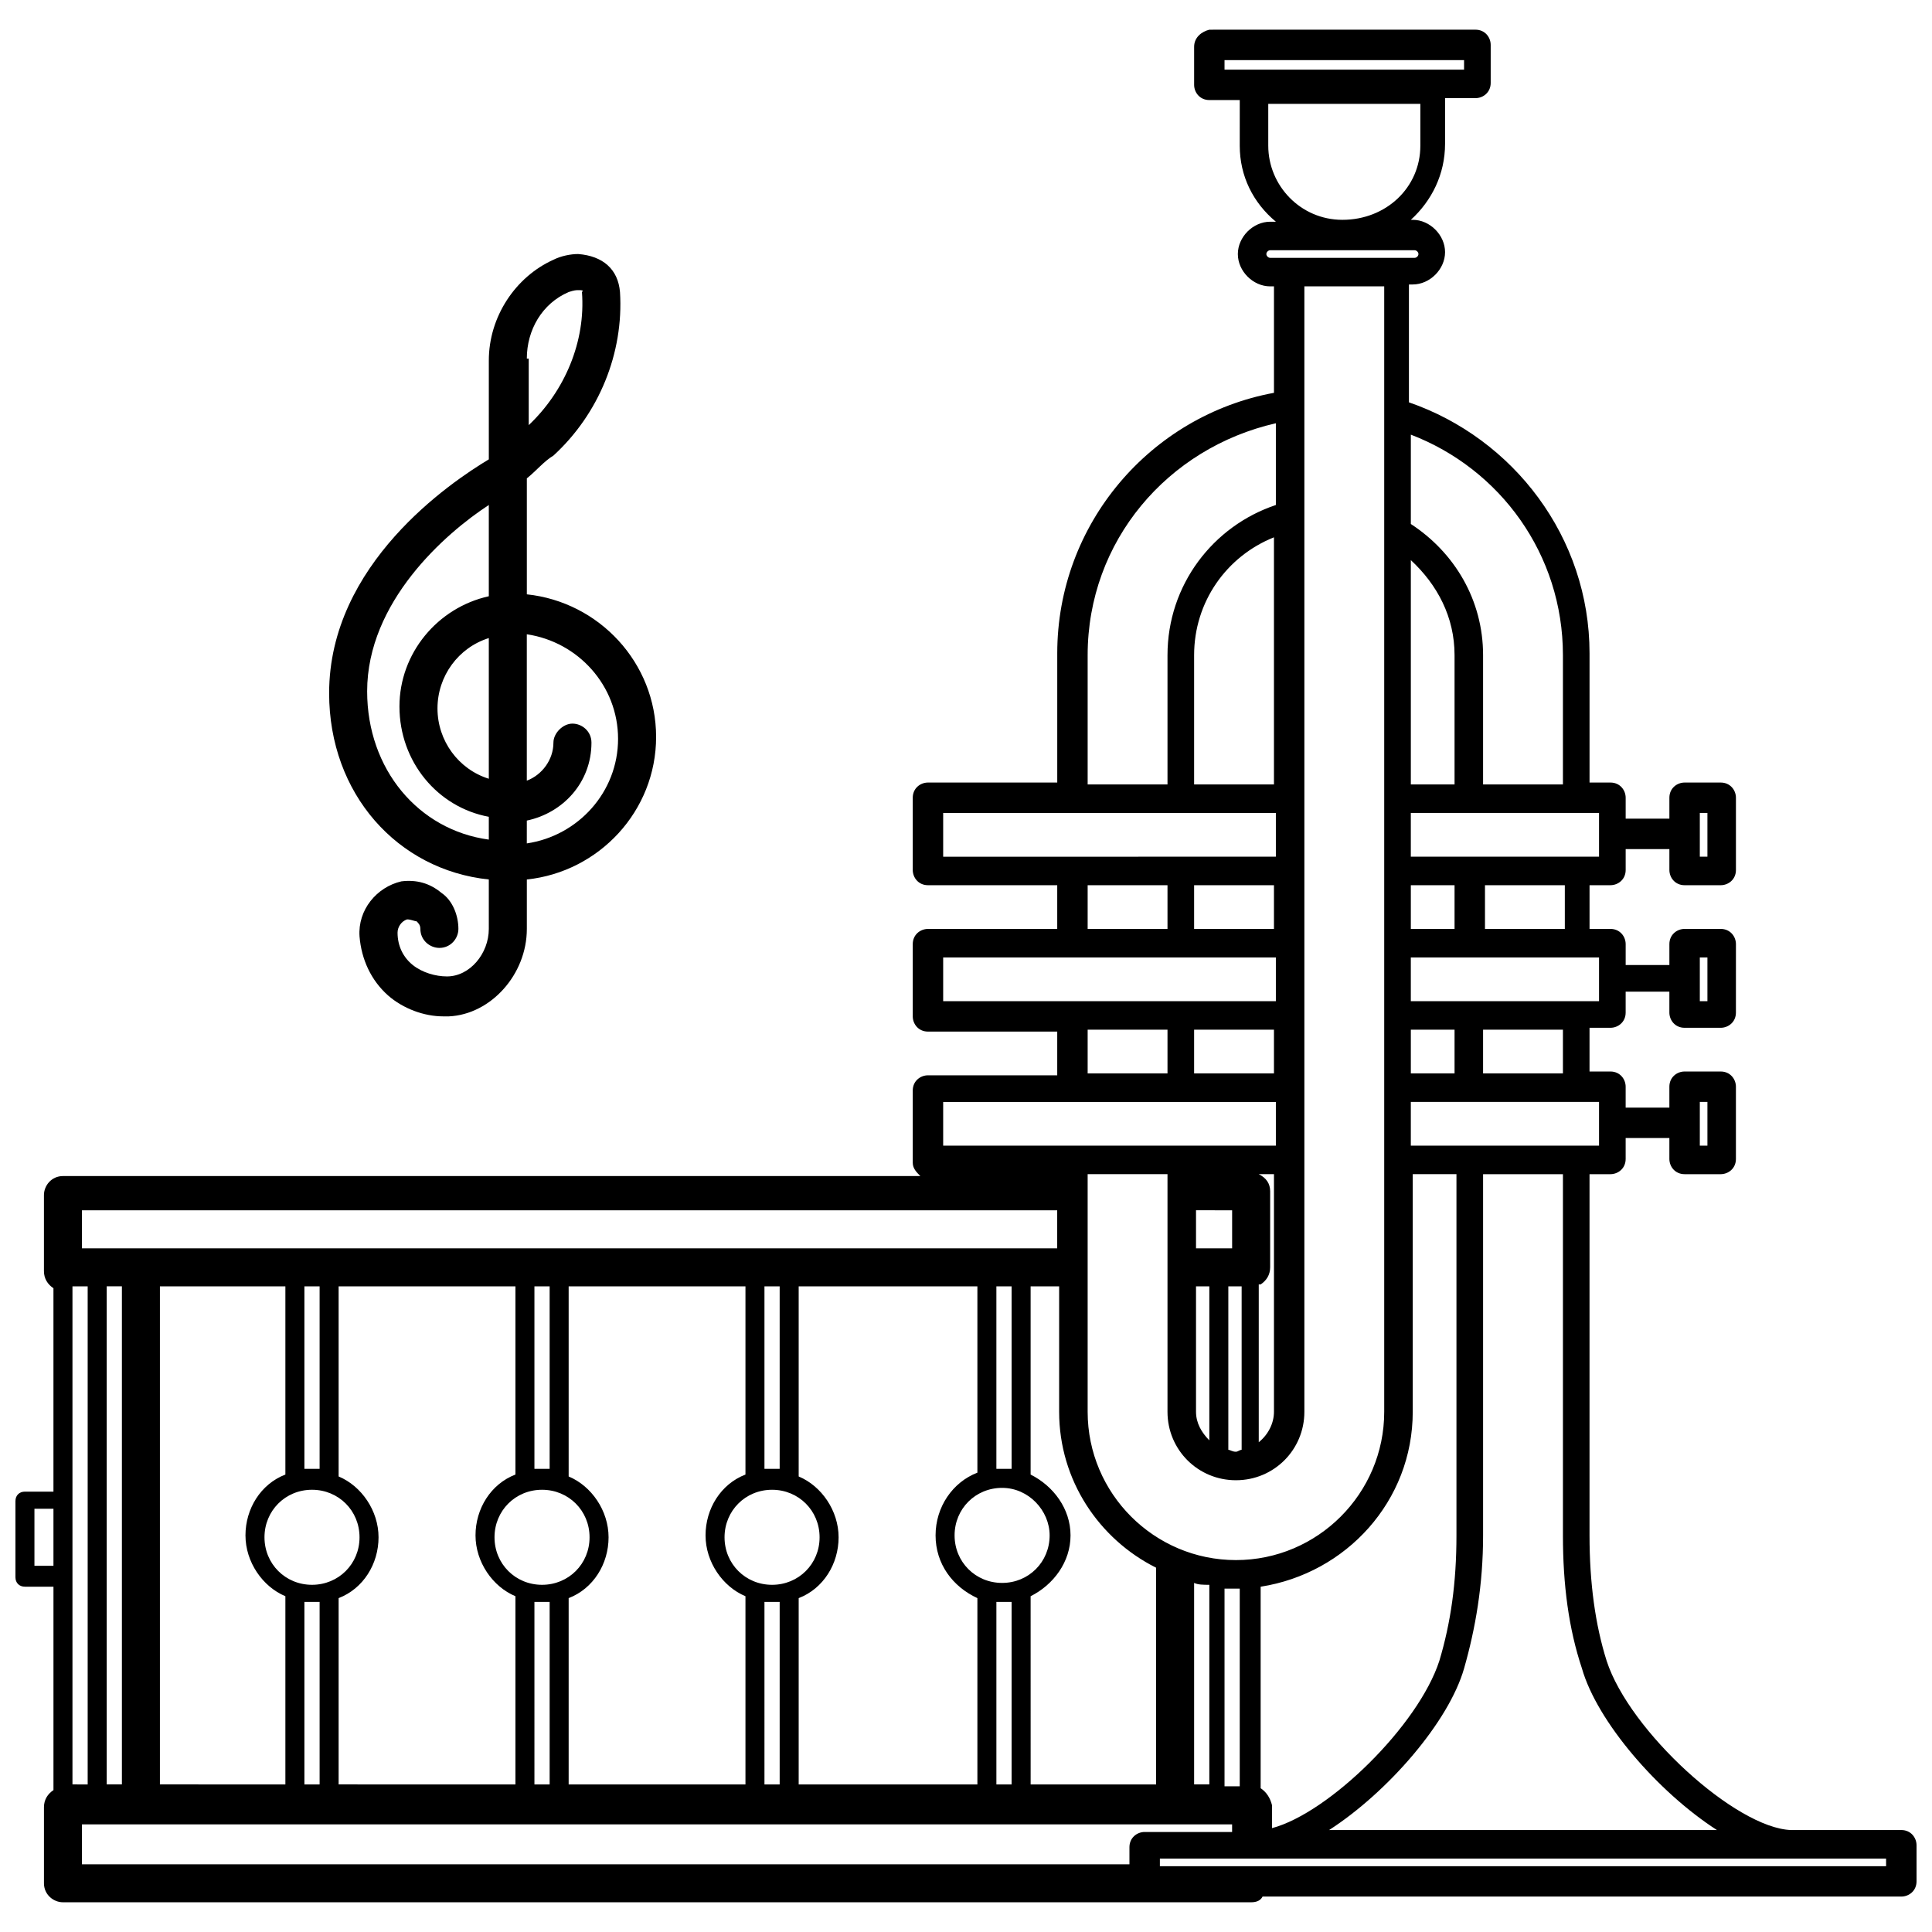<?xml version="1.0" encoding="UTF-8"?>
<!-- Uploaded to: SVG Repo, www.svgrepo.com, Generator: SVG Repo Mixer Tools -->
<svg width="800px" height="800px" version="1.1" viewBox="144 144 512 512" xmlns="http://www.w3.org/2000/svg">
 <defs>
  <clipPath id="a">
   <path d="m148.09 151h503.81v498h-503.81z"/>
  </clipPath>
 </defs>
 <path d="m273.54 377.07v13.098c0 6.551-5.039 12.594-11.082 12.594-3.023 0-6.551-1.008-9.07-3.023-2.519-2.016-4.031-5.039-4.031-8.566 0-1.512 1.008-3.023 2.519-3.527 1.008 0 2.016 0.504 2.519 0.504 0.504 0.504 1.008 1.008 1.008 2.016 0 3.023 2.519 5.039 5.039 5.039 3.023 0 5.039-2.519 5.039-5.039 0-3.527-1.512-7.559-4.535-9.574-3.023-2.519-6.551-3.527-10.578-3.023-6.555 1.52-11.59 7.566-11.086 14.621 0.504 6.047 3.023 11.586 7.559 15.617 4.031 3.527 9.574 5.543 14.609 5.543h1.512c11.082-0.504 20.656-11.082 20.656-23.176v-13.098c19.145-2.016 34.258-18.137 34.258-37.785 0-19.648-15.113-35.77-34.258-37.785v-30.73c2.519-2.016 4.535-4.535 7.055-6.047 12.09-11.082 18.641-27.207 17.633-43.328-0.504-6.047-4.535-9.574-11.082-10.078-2.016 0-4.535 0.504-6.551 1.512-10.078 4.535-17.129 15.113-17.129 26.703v26.199c-10.078 6.047-42.32 27.711-42.32 61.969-0.004 26.695 18.133 46.848 42.316 49.367zm10.074-138.04c0-7.559 4.031-14.609 11.082-17.633 1.512-0.504 2.016-0.504 2.519-0.504 1.008 0 1.512 0 1.008 0.504 1.008 13.098-4.535 26.199-14.105 35.266v-17.633zm0 122.43c9.574-2.016 17.129-10.078 17.129-20.656 0-3.023-2.519-5.039-5.039-5.039s-5.039 2.519-5.039 5.039c0 4.535-3.023 8.566-7.055 10.078v-38.793c13.602 2.016 24.184 13.602 24.184 27.711 0 14.105-10.578 25.695-24.184 27.711zm-10.074-11.082c-8.062-2.519-13.602-10.078-13.602-18.641 0-8.566 5.543-16.121 13.602-18.641zm0-72.551v24.184c-13.602 3.023-23.68 15.113-23.68 29.223 0 14.609 10.078 26.703 23.68 29.223v6.047c-18.641-2.519-32.242-18.641-32.242-39.297-0.004-23.684 20.652-41.82 32.242-49.379z"/>
 <g clip-path="url(#a)">
  <path d="m647.87 628.98h-29.223c-14.609-0.504-42.824-26.199-48.871-44.84-3.023-9.574-4.535-20.656-4.535-33.25v-95.723h5.543c2.016 0 4.031-1.512 4.031-4.031v-5.543h11.586v5.543c0 2.016 1.512 4.031 4.031 4.031h9.574c2.016 0 4.031-1.512 4.031-4.031v-19.145c0-2.016-1.512-4.031-4.031-4.031h-9.574c-2.016 0-4.031 1.512-4.031 4.031v5.543h-11.586v-5.543c0-2.016-1.512-4.031-4.031-4.031h-5.543v-11.586h5.543c2.016 0 4.031-1.512 4.031-4.031v-5.543h11.586v5.543c0 2.016 1.512 4.031 4.031 4.031h9.574c2.016 0 4.031-1.512 4.031-4.031l0.004-18.141c0-2.016-1.512-4.031-4.031-4.031h-9.574c-2.016 0-4.031 1.512-4.031 4.031v5.543h-11.586v-5.543c0-2.016-1.512-4.031-4.031-4.031h-5.543v-11.586h5.543c2.016 0 4.031-1.512 4.031-4.031v-5.539h11.586v5.543c0 2.016 1.512 4.031 4.031 4.031h9.574c2.016 0 4.031-1.512 4.031-4.031v-19.145c0-2.016-1.512-4.031-4.031-4.031h-9.574c-2.016 0-4.031 1.512-4.031 4.031v5.543h-11.586v-5.543c0-2.016-1.512-4.031-4.031-4.031h-5.543v-34.258c0-30.73-20.152-56.93-47.863-66.504v-31.234h1.008c4.535 0 8.566-4.031 8.566-8.566 0-4.535-4.031-8.566-8.566-8.566h-0.504c5.543-5.039 9.07-12.09 9.07-20.152v-12.094h8.062c2.016 0 4.031-1.512 4.031-4.031v-10.078c0-2.016-1.512-4.031-4.031-4.031l-70.535 0.004c-2.012 0.504-4.027 2.016-4.027 4.535v10.078c0 2.016 1.512 4.031 4.031 4.031h8.062l-0.004 12.09c0 8.062 3.527 15.113 9.574 20.152h-1.512c-4.535 0-8.566 4.031-8.566 8.566 0 4.535 4.031 8.566 8.566 8.566h1.008v28.211c-32.746 6.047-57.434 34.762-57.434 69.023v34.258h-34.262c-2.016 0-4.031 1.512-4.031 4.031v19.145c0 2.016 1.512 4.031 4.031 4.031h34.258v11.586h-34.258c-2.016 0-4.031 1.512-4.031 4.031v19.145c0 2.016 1.512 4.031 4.031 4.031h34.258v11.586h-34.258c-2.016 0-4.031 1.512-4.031 4.031v19.145c0 1.512 1.008 2.519 2.016 3.527l-227.22-0.004c-3.023 0-5.039 2.519-5.039 5.039v20.152c0 2.016 1.008 3.527 2.519 4.535v53.906h-7.555c-1.512 0-2.519 1.008-2.519 2.519v20.152c0 1.512 1.008 2.519 2.519 2.519h7.559v53.906c-1.512 1.008-2.519 2.519-2.519 4.535v20.152c0 3.023 2.519 5.039 5.039 5.039h314.88c1.512 0 2.519-0.504 3.023-1.512h169.28c2.016 0 4.031-1.512 4.031-4.031v-9.574c-0.004-2.012-1.516-4.027-4.035-4.027zm-53.402-192.96h2.016v11.586h-2.016zm0-38.289h2.016v11.59h-2.016zm0-38.289h2.016v11.586h-2.016zm4.535 269.54h-102.78c15.617-10.078 31.738-28.719 35.77-42.824 3.023-10.578 5.039-22.168 5.039-35.266v-95.723h21.16v95.723c0 13.098 1.512 24.688 5.039 35.266 4.027 14.105 20.152 32.746 35.77 42.824zm-426.73-12.094v-132h4.031v132zm-9.07-76.074v-55.922h4.031v132l-4.031-0.004zm23.176-55.922h33.25v49.879c-6.551 2.519-10.578 9.07-10.578 16.121 0 7.055 4.535 13.602 10.578 16.121v49.879l-33.25-0.004zm40.305 79.098c-7.055 0-12.594-5.543-12.594-12.594 0-7.055 5.543-12.594 12.594-12.594 7.055 0 12.594 5.543 12.594 12.594 0.004 7.051-5.539 12.594-12.594 12.594zm0-30.73h-2.016v-48.367h4.031v48.367h-2.016zm-2.016 35.266h2.016 2.016v48.367h-4.031zm9.07-1.008c6.551-2.519 10.578-9.07 10.578-16.121 0-7.055-4.535-13.602-10.578-16.121v-50.383h46.855v49.879c-6.551 2.519-10.578 9.07-10.578 16.121 0 7.055 4.535 13.602 10.578 16.121v49.879l-46.855-0.004zm53.906-3.527c-7.055 0-12.594-5.543-12.594-12.594 0-7.055 5.543-12.594 12.594-12.594 7.055 0 12.594 5.543 12.594 12.594 0.004 7.051-5.539 12.594-12.594 12.594zm0-30.73h-2.016v-48.367h4.031v48.367h-2.016zm-2.016 35.266h2.016 2.016v48.367h-4.031zm9.07-1.008c6.551-2.519 10.578-9.07 10.578-16.121 0-7.055-4.535-13.602-10.578-16.121v-50.383h46.855v49.879c-6.551 2.519-10.578 9.07-10.578 16.121 0 7.055 4.535 13.602 10.578 16.121v49.879h-46.855zm53.906-3.527c-7.055 0-12.594-5.543-12.594-12.594 0-7.055 5.543-12.594 12.594-12.594 7.055 0 12.594 5.543 12.594 12.594 0.004 7.051-5.539 12.594-12.594 12.594zm0-30.73h-2.016v-48.367h4.031v48.367h-2.016zm-2.016 35.266h2.016 2.016v48.367h-4.031zm9.07-1.008c6.551-2.519 10.578-9.07 10.578-16.121 0-7.055-4.535-13.602-10.578-16.121v-50.383h47.359v49.375c-6.551 2.519-11.082 9.07-11.082 16.625 0 7.559 4.535 13.602 11.082 16.625v49.375h-47.359zm53.906-34.258h-1.512v-48.367h4.031v48.367h-2.519zm12.598 17.633c0 7.055-5.543 12.594-12.594 12.594-7.055 0-12.594-5.543-12.594-12.594 0-7.055 5.543-12.594 12.594-12.594 7.051-0.004 12.594 6.043 12.594 12.594zm-14.109 17.633h1.512 2.519v48.367h-4.031zm9.07-1.512c6.047-3.023 10.578-9.07 10.578-16.121 0-7.055-4.535-13.098-10.578-16.121v-49.879h7.559v33.25c0 18.137 10.578 33.754 25.695 41.312v57.434h-33.25zm64.488-150.14v11.586h-21.16v-11.586zm0-38.289v11.586h-21.16v-11.586zm0-26.703h-21.16v-34.258c0-14.105 8.566-26.199 21.16-31.234zm-20.656 122.93v-10.078l9.57 0.004v10.078zm0 10.078h3.527v40.809c-2.016-2.016-3.527-4.535-3.527-7.559zm8.059 0h4.031v43.328c-0.504 0-1.008 0.504-1.512 0.504-1.008 0-1.512-0.504-2.016-0.504v-43.328zm9.07-0.504c1.512-1.008 2.519-2.519 2.519-4.535v-20.152c0-2.016-1.008-3.527-3.023-4.535h4.031v62.977c0 3.023-1.512 6.047-4.031 8.062v-41.816zm-24.688 33.754c0 10.078 8.062 18.137 18.137 18.137 10.078 0 18.137-8.062 18.137-18.137v-298.25h21.16v298.25c0 21.664-17.633 39.297-39.297 39.297-21.664 0-39.297-17.633-39.297-39.297v-62.977h21.16zm7.055 45.344c1.008 0.504 2.519 0.504 4.031 0.504v52.898h-4.031zm8.562 1.512h2.016 1.512v52.395h-4.031v-52.395zm9.07 52.898v-53.402c22.672-3.527 40.305-22.672 40.305-46.352v-62.977h11.586v95.723c0 12.594-1.512 23.176-4.535 33.25-5.543 17.129-29.223 40.305-44.336 44.336v-6.047c-0.5-2.012-1.508-3.523-3.019-4.531zm39.801-325.46c7.055 6.551 11.586 15.113 11.586 25.191v34.258h-11.586zm0 86.152h11.586v11.586h-11.586zm0 38.289h11.586v11.586h-11.586zm49.875 19.145v11.586h-49.879v-11.586zm-30.73-7.555v-11.586h21.16v11.586zm30.73-30.734v11.59h-49.879v-11.586zm-30.227-7.555v-11.586h21.16v11.586zm30.227-30.734v11.586h-49.879v-11.586zm-9.57-41.816v34.258h-21.16v-34.258c0-14.609-7.559-27.207-19.145-34.762v-23.68c23.68 9.07 40.305 31.738 40.305 58.441zm-89.68-155.17v-2.519h63.48v2.519zm11.59 20.152v-11.086h40.305v11.086c0 11.082-9.07 19.648-20.656 19.648-11.086 0-19.648-9.07-19.648-19.648zm0.504 29.723c-0.504 0-1.008-0.504-1.008-1.008 0-0.504 0.504-1.008 1.008-1.008h38.289c0.504 0 1.008 0.504 1.008 1.008 0 0.504-0.504 1.008-1.008 1.008zm-48.367 105.3c0-30.23 21.16-54.914 49.879-61.465v21.664c-16.625 5.543-28.719 21.16-28.719 39.801v34.258h-21.16zm-38.289 41.816h88.168v11.586l-88.168 0.004zm38.289 19.145h21.16v11.586h-21.16zm-38.289 19.145h88.168v11.59h-88.168zm38.289 19.145h21.16v11.586h-21.16zm-38.289 19.145h88.168v11.586l-88.168 0.004zm-228.23 28.719h258.45v10.078l-243.34-0.004h-15.113zm-12.594 94.211v-15.113h5.039v15.113zm12.594 68.52h304.8v2.016h-23.176c-2.016 0-4.031 1.512-4.031 4.031v4.535l-277.6-0.004zm478.62 11.082h-192.96v-2.016h192.45l0.004 2.016z"/>
 </g>
</svg>